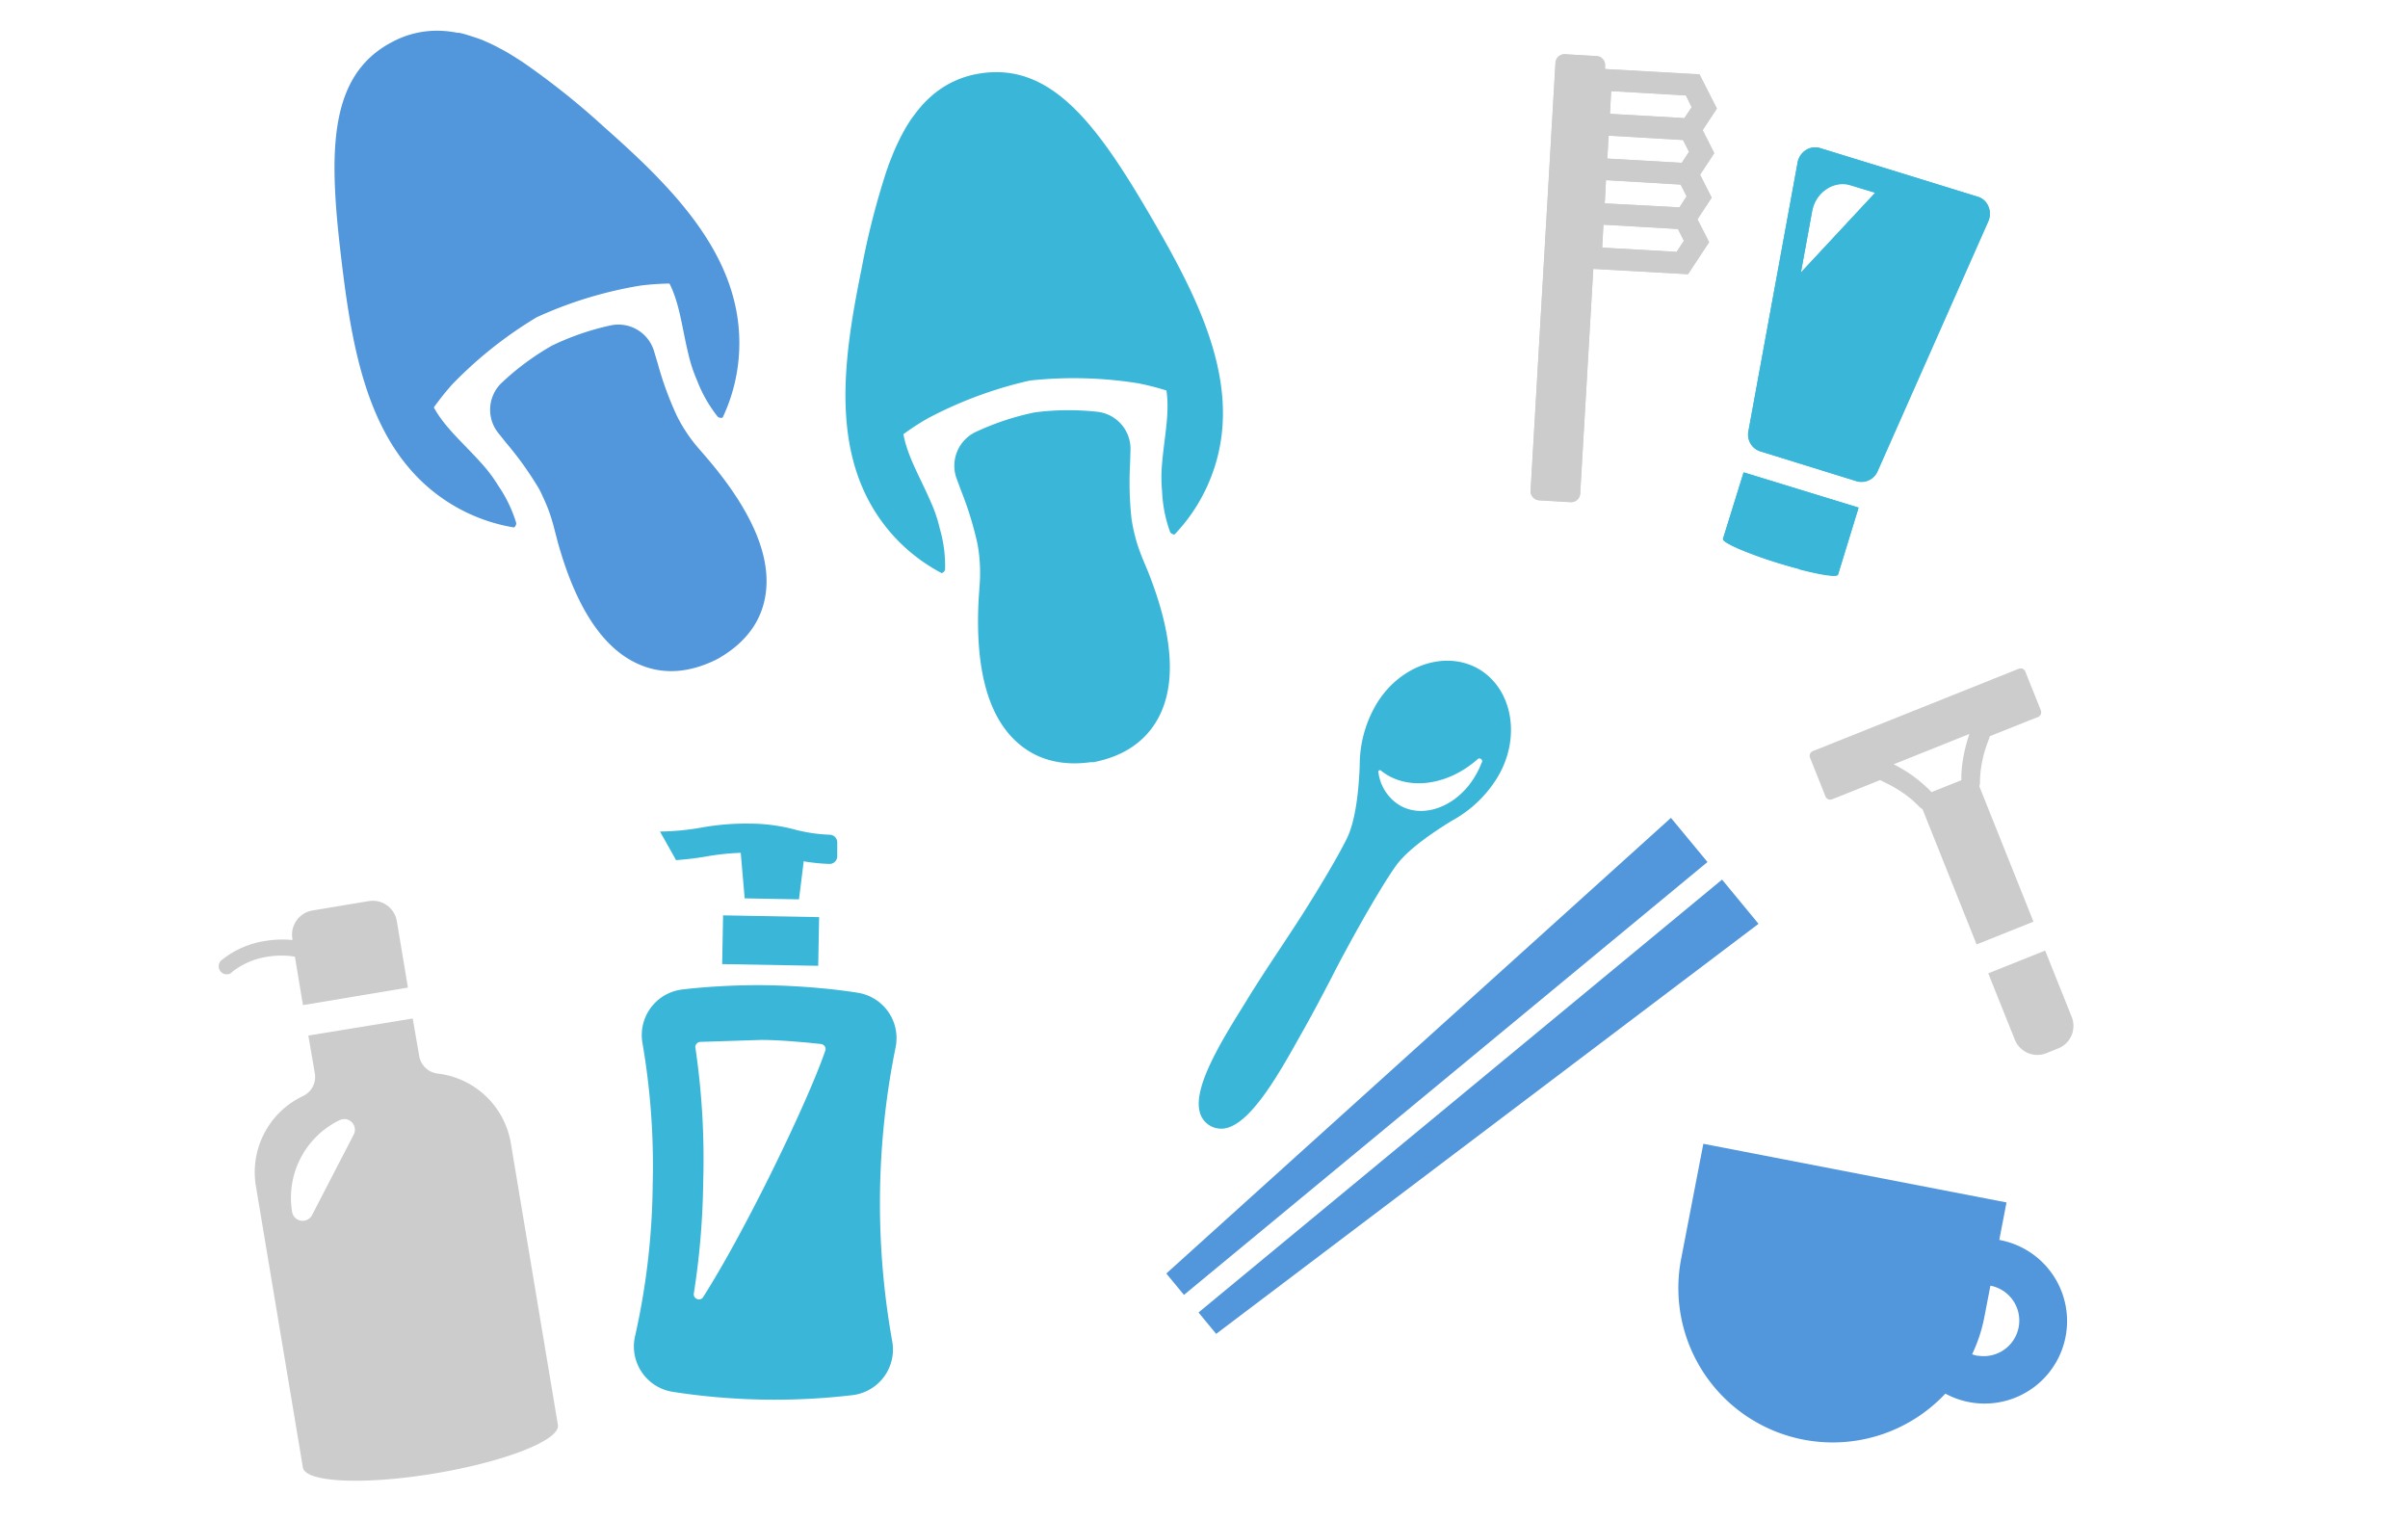 <svg id="レイヤー_1" data-name="レイヤー 1" xmlns="http://www.w3.org/2000/svg" viewBox="0 0 367.05 231.7">
  <defs>
    <style>
      .cls-1 {
        fill: #ccc;
      }

      .cls-2 {
        fill: #3ab7d8;
      }

      .cls-3 {
        fill: #5296db;
      }
    </style>
  </defs>
  <path class="cls-1" d="M234.49,76.25a1.41,1.41,0,0,1-1.19-1.46l3.79-65.21a1.41,1.41,0,0,1,1.48-1.32l4.8.28h.13A1.41,1.41,0,0,1,244.69,10l0,.51,14.38.81,2.65,5.22-2.17,3.3,1.77,3.49-2.16,3.3,1.77,3.49-2.17,3.3,1.78,3.49-3.22,4.88L242.86,41l-2,34.24a1.4,1.4,0,0,1-1.48,1.31l-4.8-.28Zm9.92-42-.18,3.49,11.34.64,1.1-1.69-.91-1.78Zm.39-6.78L244.62,31,256,31.6l1.1-1.68-.91-1.78Zm.4-6.79L245,24.17l11.34.64,1.1-1.68-.91-1.78Zm.39-6.79-.18,3.48,11.35.64,1.1-1.68L257,14.56Z"/>
  <path class="cls-1" d="M237.11,9.58l-3.79,65.21a1.38,1.38,0,0,0,1.3,1.45l4.8.28a1.37,1.37,0,0,0,1.45-1.29l2-34.27,14.4.84,3.22-4.86-1.78-3.51,2.17-3.28-1.77-3.51,2.17-3.28-1.78-3.51,2.17-3.28L259,11.37l-14.41-.84,0-.51a1.38,1.38,0,0,0-1.29-1.46l-4.8-.28A1.39,1.39,0,0,0,237.11,9.58Zm7.3,24.66,11.37.66.91,1.82-1.12,1.69-11.36-.66Zm.39-6.79,11.37.67.91,1.81L256,31.62,244.6,31Zm.4-6.78,11.36.66.92,1.81-1.12,1.69L245,24.17Zm.39-6.79,11.37.66.91,1.81L256.75,18l-11.36-.66Z"/>
  <g>
    <path class="cls-2" d="M268.29,68.79a2.68,2.68,0,0,1-1.76-3.11L274,24.82a2.93,2.93,0,0,1,1.3-1.95,2.52,2.52,0,0,1,2-.33L301.52,30a2.48,2.48,0,0,1,1.55,1.39,2.91,2.91,0,0,1,0,2.4l-16.83,38a2.7,2.7,0,0,1-3.11,1.61ZM281.9,28.21a3.93,3.93,0,0,0-1.74-.07,4.41,4.41,0,0,0-1.76.72A4.85,4.85,0,0,0,277,30.27a5.15,5.15,0,0,0-.78,1.94l-1.71,9.34,11.31-12.16Z"/>
    <path class="cls-2" d="M301.51,30l-24.08-7.44A2.73,2.73,0,0,0,274,24.83l-7.49,40.85a2.67,2.67,0,0,0,1.74,3.09L283,73.32a2.68,2.68,0,0,0,3.19-1.57l16.84-38A2.73,2.73,0,0,0,301.51,30Zm-27,11.53,1.71-9.34a5.31,5.31,0,0,1,.78-2,4.88,4.88,0,0,1,1.38-1.41,4.34,4.34,0,0,1,1.77-.72,4.06,4.06,0,0,1,1.92.12l3.79,1.17Z"/>
    <path class="cls-2" d="M274.25,86.74c-1-.26-2.05-.56-3.16-.9a60.9,60.9,0,0,1-6.1-2.2c-1.14-.5-2.47-1.16-2.37-1.51L265.77,72l17.54,5.39-3.13,10.21c-.16.51-3.29-.12-5.93-.81Z"/>
    <path class="cls-2" d="M262.65,82.14c-.17.53,3.61,2.19,8.45,3.68s8.89,2.26,9.06,1.72l3.14-10.18L265.79,72Z"/>
  </g>
  <path class="cls-3" d="M304.88,189l-.13,0,1.1-5.72-46.21-8.94-3.38,17.52a23.53,23.53,0,0,0,40.27,20.56,12.57,12.57,0,1,0,8.35-23.4Zm-3.42,17.66a5.12,5.12,0,0,1-.85-.24,23.42,23.42,0,0,0,1.86-5.65l.92-4.78.13,0a5.42,5.42,0,0,1-2.06,10.64Z"/>
  <g>
    <path class="cls-3" d="M79.74,9.51l-.33-.22L78,8.4,77.34,8c-.42-.24-.85-.47-1.27-.69-.23-.13-.47-.25-.71-.37-.43-.22-.86-.41-1.29-.6l-.62-.27Q72.73,5.8,72,5.57c-.16-.05-.31-.11-.47-.15A15.13,15.13,0,0,0,70,5L69.73,5c-.59-.12-1.17-.2-1.75-.26h-.09a14.43,14.43,0,0,0-8.13,1.67c-10,5.24-9.65,17.38-7.62,34C53.86,54.5,56.55,69.19,68.56,76.7a26.63,26.63,0,0,0,9.75,3.69c.18,0,.43-.44.37-.7,0,0,0,0,0,0A20.66,20.66,0,0,0,75.93,74a22.35,22.35,0,0,0-2.61-3.46c-2.63-2.94-5.54-5.39-7.19-8.44a40.85,40.85,0,0,1,2.81-3.52A62.86,62.86,0,0,1,81.82,48.35h0a62.32,62.32,0,0,1,15.73-4.81,38.88,38.88,0,0,1,4.5-.32c1.57,3.09,1.93,6.88,2.87,10.71a23.07,23.07,0,0,0,1.36,4.12,20.71,20.71,0,0,0,3.11,5.45l0,0c.18.2.71.27.79.09a26.5,26.5,0,0,0,2.49-10.11c.63-14.16-9.94-24.7-20.6-34.13A116.88,116.88,0,0,0,79.74,9.51Z"/>
    <path class="cls-3" d="M106.79,68.69a23.94,23.94,0,0,1-3.6-5.28,50,50,0,0,1-2.93-8c-.2-.67-.4-1.32-.6-2a5.67,5.67,0,0,0-6.54-3.82,39.84,39.84,0,0,0-9,3.1h0a39.93,39.93,0,0,0-7.66,5.67,5.67,5.67,0,0,0-.57,7.56l1.28,1.6a51.32,51.32,0,0,1,5,7c.17.32.33.64.49,1s.27.57.39.85c.3.68.58,1.38.83,2.13.09.26.17.53.25.8s.24.79.34,1.21c.2.76.38,1.49.58,2.22,2.72,9.72,6.73,15.9,12,18.37,3.67,1.74,7.72,1.58,12-.5l.19-.1.2-.1c4.16-2.37,6.59-5.61,7.23-9.63.94-5.71-1.87-12.52-8.34-20.28C107.8,69.85,107.3,69.28,106.79,68.69Z"/>
  </g>
  <g>
    <path class="cls-2" d="M175.88,33.8c-8.41-14.51-15.47-24.4-26.57-22.59a14.44,14.44,0,0,0-7.5,3.58l-.07.06c-.43.39-.84.81-1.24,1.25l-.18.22a16.08,16.08,0,0,0-1,1.27L139,18c-.28.41-.55.82-.81,1.26-.12.19-.23.39-.34.59-.23.41-.45.82-.67,1.25-.12.24-.23.49-.35.73-.2.43-.4.86-.59,1.31-.1.23-.19.47-.28.71-.21.51-.41,1-.61,1.56,0,.12-.08.25-.13.38a117.44,117.44,0,0,0-3.92,15.32c-2.83,13.94-4.92,28.73,4.1,39.65a26.57,26.57,0,0,0,8.09,6.57c.16.09.55-.27.57-.54v0a20.33,20.33,0,0,0-.81-6.23,22,22,0,0,0-1.39-4.1c-1.56-3.62-3.54-6.87-4.15-10.28a36.63,36.63,0,0,1,3.78-2.45A62.51,62.51,0,0,1,157,58h0a62.47,62.47,0,0,1,16.43.41,40.43,40.43,0,0,1,4.37,1.11c.52,3.43-.33,7.14-.66,11.08a23,23,0,0,0,0,4.33,20.43,20.43,0,0,0,1.22,6.16s0,0,0,0c.11.24.59.47.72.33a26.44,26.44,0,0,0,5.56-8.81C189.71,59.46,183,46.12,175.88,33.8Z"/>
    <path class="cls-2" d="M167.31,62.77a40.25,40.25,0,0,0-9.54.08h0a40.12,40.12,0,0,0-9.06,3,5.7,5.7,0,0,0-2.93,7c.24.63.47,1.27.71,1.92a51.6,51.6,0,0,1,2.52,8.2,24.4,24.4,0,0,1,.3,6.38c-.05.78-.11,1.53-.15,2.28-.5,10.09,1.37,17.22,5.55,21.21,2.93,2.82,6.83,4,11.57,3.33l.22,0,.22,0c4.69-.93,8-3.24,9.9-6.85,2.69-5.12,2.18-12.47-1.5-21.87-.28-.7-.58-1.39-.88-2.12-.17-.4-.31-.79-.46-1.18s-.19-.51-.28-.78c-.25-.74-.45-1.48-.62-2.2-.07-.3-.14-.6-.2-.91s-.13-.72-.19-1.07a51.2,51.2,0,0,1-.23-8.57l.06-2.05A5.68,5.68,0,0,0,167.31,62.77Z"/>
  </g>
  <g>
    <polygon class="cls-3" points="177.78 194.11 180.47 197.37 260.27 131.39 254.7 124.66 177.78 194.11"/>
    <polygon class="cls-3" points="185.38 203.31 268.05 140.81 262.49 134.07 182.69 200.05 185.38 203.31"/>
  </g>
  <g>
    <path class="cls-1" d="M66.75,163.64A3.23,3.23,0,0,1,63.91,161l-1-5.76v0h0v0L47,157.84H47l1,5.81a3.22,3.22,0,0,1-1.83,3.42A12.84,12.84,0,0,0,39,180.75l7.17,42.93c.38,2.29,9.39,2.69,20.13.9s19.13-5.1,18.74-7.39l-7.17-42.93A12.82,12.82,0,0,0,66.75,163.64ZM45,185.63a1.7,1.7,0,0,1-.47-.9h0a13.14,13.14,0,0,1,7.25-14,1.62,1.62,0,0,1,2.14,2.2l-6.35,12.27a1.62,1.62,0,0,1-2.54.45Z"/>
    <path class="cls-1" d="M35.31,148.2a11.42,11.42,0,0,1,5.5-2.38,12.8,12.8,0,0,1,4.14,0l1.23,7.38,16-2.67-1.69-10.13a3.72,3.72,0,0,0-4.28-3.05l-8.64,1.44a3.72,3.72,0,0,0-3,4.28l0,.21v0a16,16,0,0,0-4.12.14,13.87,13.87,0,0,0-6.69,2.94,1.22,1.22,0,1,0,1.6,1.85Z"/>
  </g>
  <g>
    <path class="cls-2" d="M136,204.44a119.39,119.39,0,0,1,.52-44.82,7,7,0,0,0-5.76-8.3c-1.86-.3-3.89-.54-6-.73-2.48-.22-5-.36-7.42-.41s-4.93,0-7.42.14c-2.07.11-4.11.28-6,.51a7,7,0,0,0-6,8.09,109.88,109.88,0,0,1,1.57,21.63,109.68,109.68,0,0,1-2.7,23.17,7,7,0,0,0,5.77,8.43,101.32,101.32,0,0,0,27.39.5A7,7,0,0,0,136,204.44Zm-20-45.93c2.14,0,4.47.18,6.77.38.8.07,1.6.16,2.38.24a.84.84,0,0,1,.58.37.75.75,0,0,1,.07.64c-2.75,8-12.28,27.64-18.62,37.56a.73.73,0,0,1-.64.36.86.86,0,0,1-.62-.3.75.75,0,0,1-.16-.61,118.19,118.19,0,0,0,1.43-17A116.31,116.31,0,0,0,106,159.69a.67.67,0,0,1,.17-.58.72.72,0,0,1,.52-.3"/>
    <polygon class="cls-2" points="124.72 147.21 124.86 139.79 110.22 139.52 110.08 146.89 110.08 146.92 110.08 146.92 110.08 146.95 124.72 147.21"/>
    <path class="cls-2" d="M103.05,131.1a44.93,44.93,0,0,0,4.59-.55,36.91,36.91,0,0,1,5.27-.56l.6,6.94,8.28.15.69-5.54,0-.26a29.48,29.48,0,0,0,3.91.4,1.17,1.17,0,0,0,1.23-1.14l0-2.13a1.17,1.17,0,0,0-1.13-1.18,24.17,24.17,0,0,1-5.39-.8,26.57,26.57,0,0,0-6.73-.89,38,38,0,0,0-7.5.61,38.65,38.65,0,0,1-6,.59h-.27Z"/>
  </g>
  <path class="cls-2" d="M225.45,102c-5.11-3-12.15-.6-15.69,5.4a18.27,18.27,0,0,0-2.5,9.31c-.19,5-.85,8.76-1.91,11-1.7,3.47-5.52,9.68-7.68,13q-1.18,1.81-2.45,3.72c-1.77,2.68-3.6,5.44-5.32,8.26l-.69,1.12c-3.53,5.67-7.23,12-6.36,15.58a3.37,3.37,0,0,0,4.25,2.51c3.53-1,7.31-7.27,10.57-13.1l.64-1.15c1.64-2.86,3.17-5.8,4.66-8.64q1-2,2.07-3.95c1.87-3.5,5.45-9.85,7.67-13,1.4-2,4.39-4.39,8.66-7a18.36,18.36,0,0,0,6.95-6.68C231.86,112.4,230.57,105.06,225.45,102Zm.39,14.25a12.16,12.16,0,0,1-1,2.07c-2.71,4.59-7.86,6.57-11.52,4.41a6.92,6.92,0,0,1-3.22-5.11c0-.13.11-.22.23-.22h0a.17.17,0,0,1,.1,0c3.87,3.2,10.1,2.45,14.74-1.63A.41.41,0,0,1,225.84,116.29Z"/>
  <g>
    <path class="cls-1" d="M307.72,101.93l-1,.4-29.38,11.76-1,.39a.78.78,0,0,0-.44,1l.4,1,1.56,3.92.4,1a.77.77,0,0,0,1,.43l1-.39,6.33-2.54.46.23.54.27a19.21,19.21,0,0,1,2.92,1.77,14.3,14.3,0,0,1,2,1.75,2.31,2.31,0,0,0,.53.4l8.25,20.63,8.67-3.47-8.25-20.62a2.18,2.18,0,0,0,.1-.67,15.69,15.69,0,0,1,.24-2.64,19.14,19.14,0,0,1,.89-3.29l.21-.57.17-.48,6.33-2.53,1-.39a.79.79,0,0,0,.44-1l-.4-1-1.57-3.91-.39-1A.78.78,0,0,0,307.72,101.93Zm-7.53,9.94-.09.3c-.11.32-.21.63-.29.94l-.09.3-.09.36a22.33,22.33,0,0,0-.48,2.41c-.09.65-.15,1.29-.18,1.9v.16c0,.13,0,.26,0,.39v.29l-4.55,1.82-.19-.2-.14-.15-.14-.14-.11-.1h0q-.66-.63-1.44-1.26c-.63-.49-1.31-1-2-1.41l-.31-.19-.28-.17-.86-.47-.29-.16,7-2.8Z"/>
    <path class="cls-1" d="M307.12,158.47a3.69,3.69,0,0,0,4.8,2.06l1.81-.73a3.69,3.69,0,0,0,2.06-4.8l-4.05-10.11-8.67,3.47Z"/>
  </g>
</svg>
